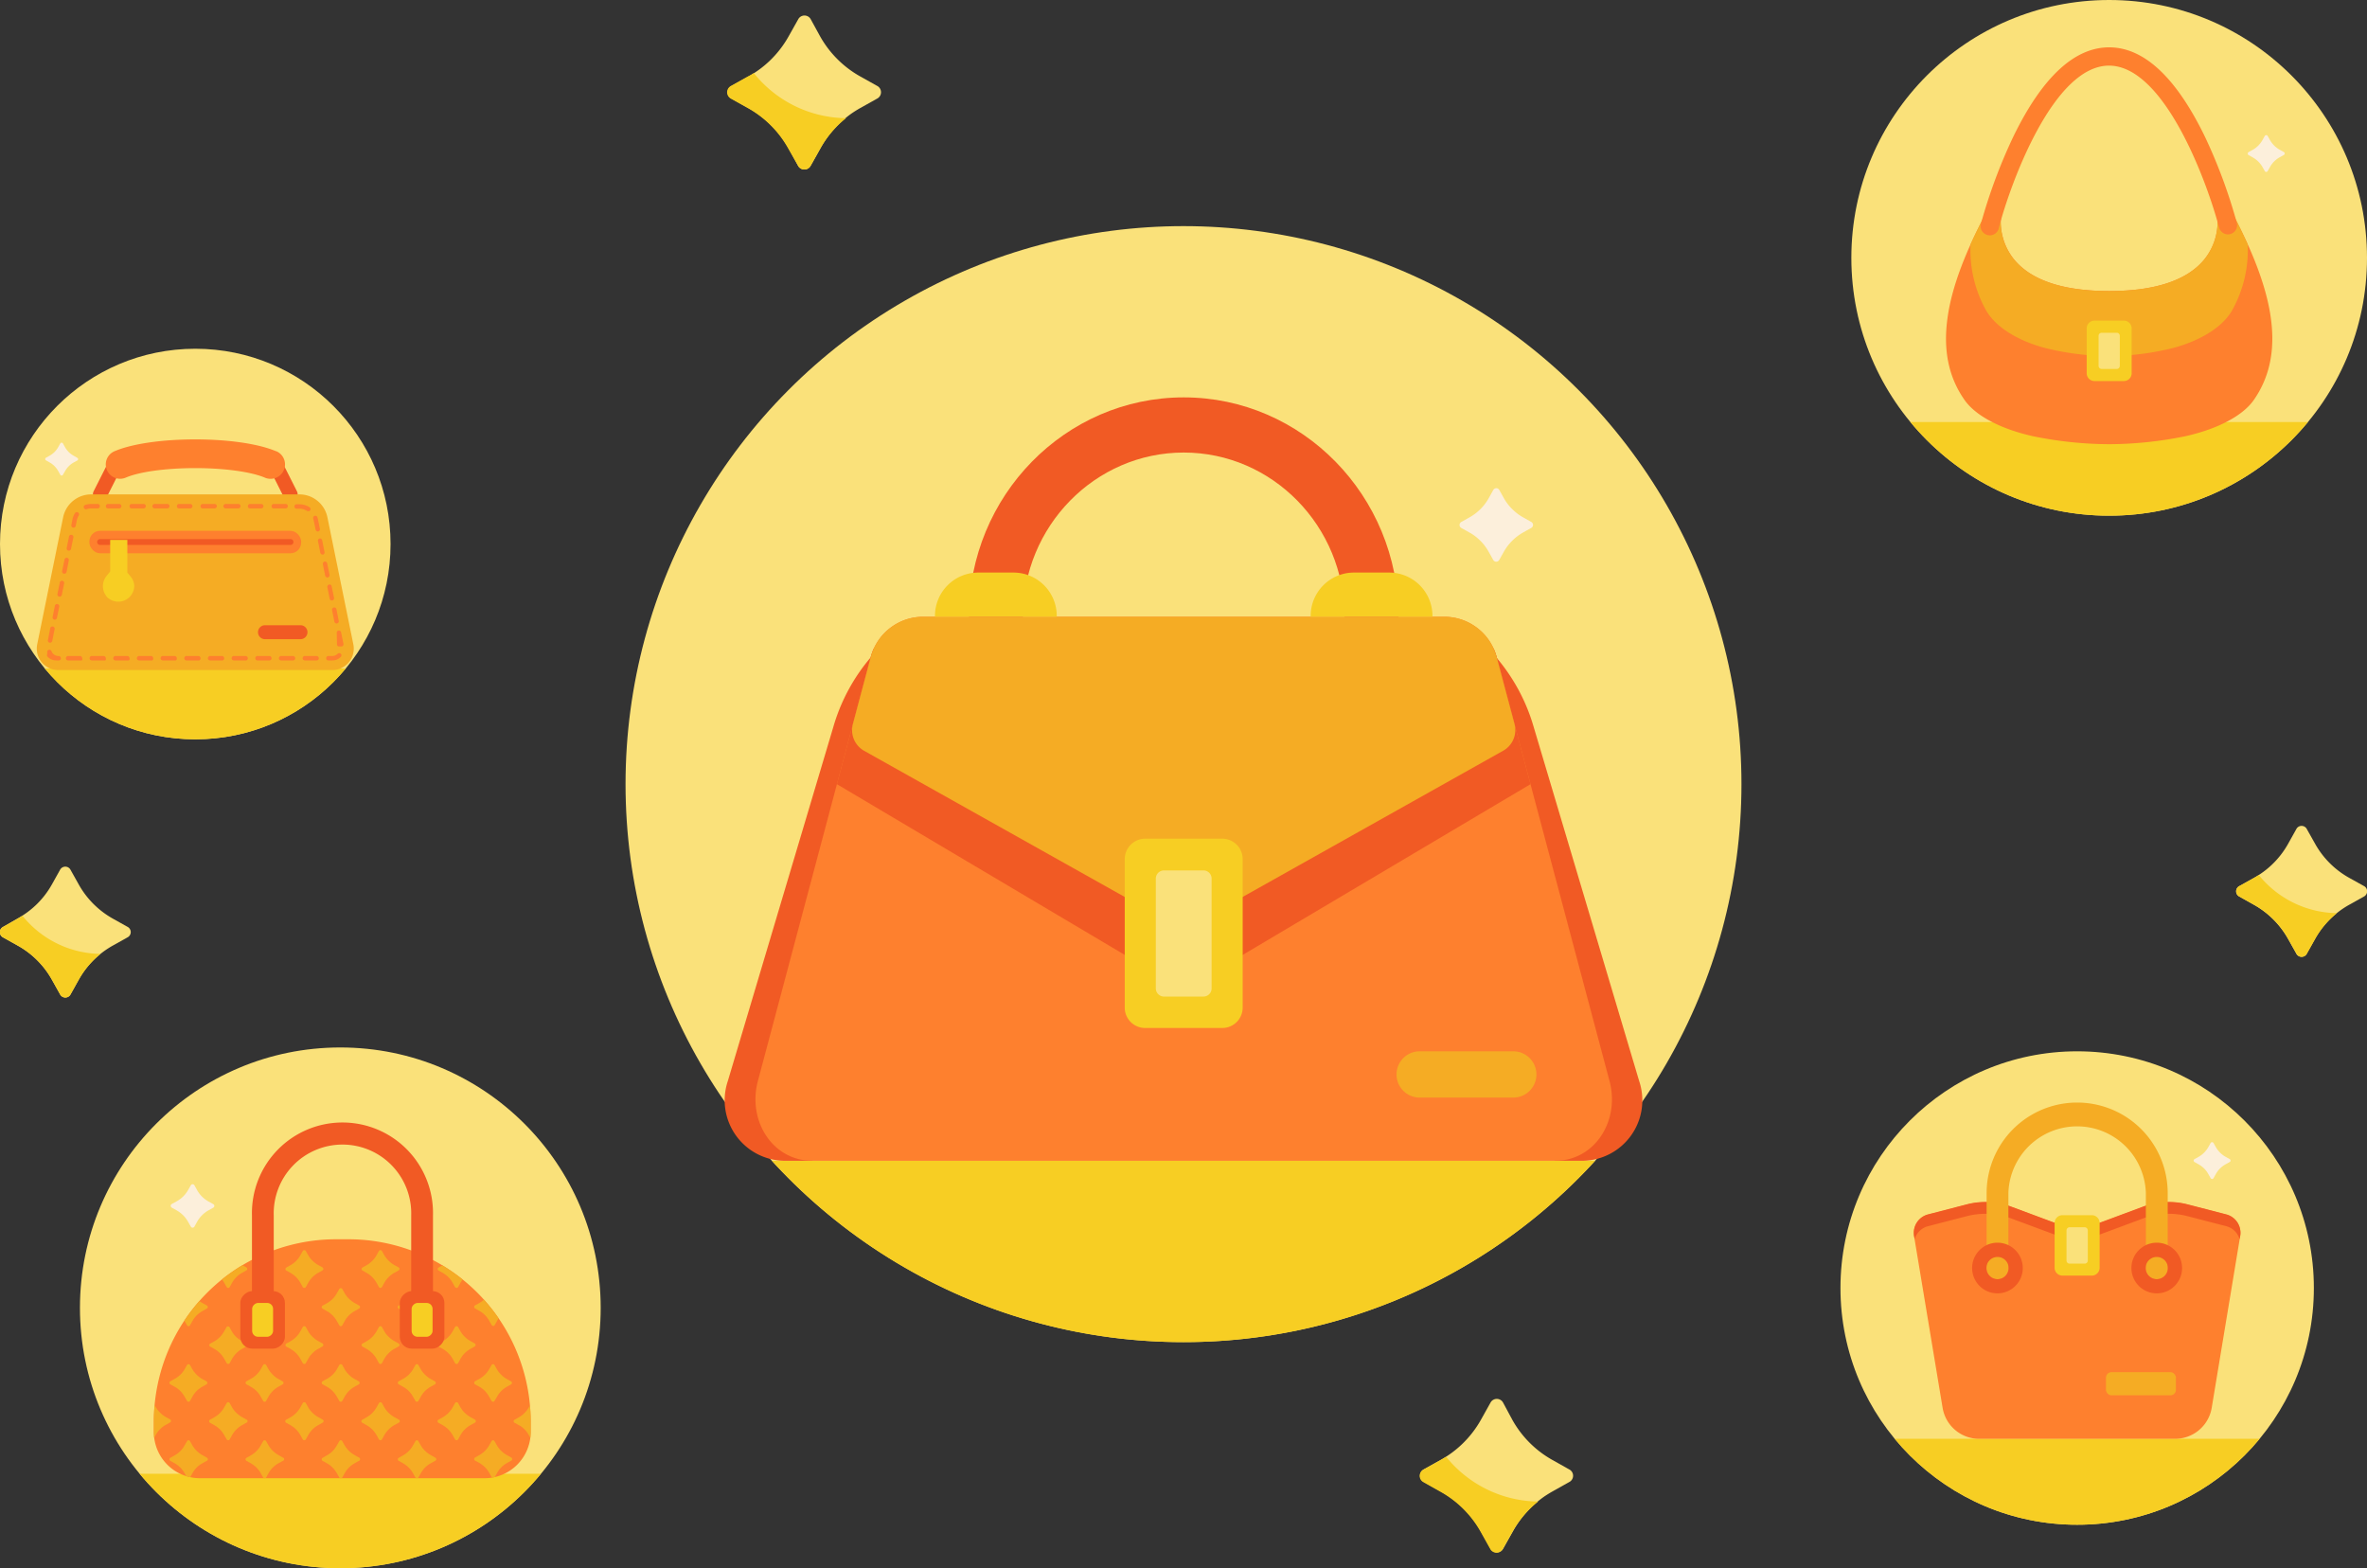 <?xml version="1.0" encoding="UTF-8"?> <svg xmlns="http://www.w3.org/2000/svg" xmlns:xlink="http://www.w3.org/1999/xlink" viewBox="0 0 400 265"><rect x="0" y="0" width="400" height="265" fill="#333333" stroke="none"/><defs><style>.cls-1{fill:none;}.cls-2{fill:#fae17a;}.cls-3{fill:#f7ce23;}.cls-4{fill:#f15a24;}.cls-5{fill:#fe802e;}.cls-6{fill:#f5ac24;}.cls-7{fill:#fcefdb;}.cls-8{clip-path:url(#clip-path);}.cls-9{clip-path:url(#clip-path-2);}.cls-10{clip-path:url(#clip-path-3);}.cls-11{clip-path:url(#clip-path-4);}.cls-12{clip-path:url(#clip-path-5);}</style><clipPath id="clip-path"><circle class="cls-1" cx="351.02" cy="217.65" r="40"></circle></clipPath><clipPath id="clip-path-2"><circle class="cls-1" cx="356.43" cy="43.57" r="43.57"></circle></clipPath><clipPath id="clip-path-3"><circle class="cls-1" cx="57.51" cy="221" r="44"></circle></clipPath><clipPath id="clip-path-4"><path class="cls-1" d="M58.88,209.41H56.83A30.8,30.8,0,0,0,26,240.21V242a7.79,7.79,0,0,0,7.79,7.79H81.89A7.79,7.79,0,0,0,89.68,242v-1.76A30.8,30.8,0,0,0,58.88,209.41Z"></path></clipPath><clipPath id="clip-path-5"><circle class="cls-1" cx="33" cy="91.93" r="33"></circle></clipPath></defs><g id="Layer_2" data-name="Layer 2"><g id="BG"><rect class="cls-1" width="400" height="265"></rect><circle class="cls-2" cx="200" cy="132.5" r="94.29"></circle><path class="cls-3" d="M200,226.79a94,94,0,0,0,69.55-30.64H130.45A94,94,0,0,0,200,226.79Z"></path><path class="cls-4" d="M137.3,196.15h-4.77A10.22,10.22,0,0,1,123,182.66l17.8-59.74a31.64,31.64,0,0,1,6.33-11.82h0Z"></path><path class="cls-4" d="M262.7,196.15h4.77A10.22,10.22,0,0,0,277,182.66l-17.8-59.74a31.64,31.64,0,0,0-6.33-11.82h0Z"></path><path class="cls-5" d="M272,182.69,252.94,111.1a9.16,9.16,0,0,0-8.81-6.88H155.94a9.16,9.16,0,0,0-8.81,6.88l-19.06,71.59c-1.77,6.67,2.46,13.46,9.23,13.46H262.78C269.54,196.15,273.77,189.36,272,182.69Z"></path><path class="cls-6" d="M255.73,177.65H239.91a3.91,3.91,0,1,0,0,7.82h15.82a3.91,3.91,0,1,0,0-7.82Z"></path><path class="cls-4" d="M206.21,163.61l52.43-31.1-5.7-21.41a10.09,10.09,0,0,0-.53-1.49,9.71,9.71,0,0,0-4.87-1.32h-95a9.72,9.72,0,0,0-4.88,1.32,10.09,10.09,0,0,0-.53,1.49l-5.7,21.41,52.44,31.1A12.08,12.08,0,0,0,206.21,163.61Z"></path><path class="cls-6" d="M255.94,122.35l-3-11.25a9.16,9.16,0,0,0-8.81-6.88H155.94a9.16,9.16,0,0,0-8.81,6.88l-3,11.25a4,4,0,0,0,1.9,4.52l48.27,27.07a11.21,11.21,0,0,0,11.46,0L254,126.87A4,4,0,0,0,255.94,122.35Z"></path><path class="cls-3" d="M206.58,141.72H193.49a3.46,3.46,0,0,0-3.42,3.5v25a3.45,3.45,0,0,0,3.42,3.49h13.09a3.45,3.45,0,0,0,3.42-3.49v-25A3.46,3.46,0,0,0,206.58,141.72Z"></path><path class="cls-2" d="M203.39,147.08h-6.7a1.39,1.39,0,0,0-1.37,1.4V167a1.39,1.39,0,0,0,1.37,1.4h6.7a1.38,1.38,0,0,0,1.36-1.4V148.48A1.38,1.38,0,0,0,203.39,147.08Z"></path><path class="cls-4" d="M236.34,104.22h-9.12c0-15.3-12.2-27.75-27.18-27.75s-27.18,12.45-27.18,27.75h-9.13c0-20.44,16.29-37.07,36.31-37.07S236.34,83.78,236.34,104.22Z"></path><path class="cls-3" d="M165.32,96.75h5.94a7.32,7.32,0,0,1,7.32,7.32v.15a0,0,0,0,1,0,0H158a0,0,0,0,1,0,0v-.15a7.32,7.32,0,0,1,7.32-7.32Z"></path><path class="cls-3" d="M228.81,96.75h5.94a7.32,7.32,0,0,1,7.32,7.32v.15a0,0,0,0,1,0,0H221.49a0,0,0,0,1,0,0v-.15A7.32,7.32,0,0,1,228.81,96.75Z"></path><path class="cls-7" d="M246.93,88.21l1.39-.78a8.42,8.42,0,0,0,3.26-3.25l.78-1.4a.58.58,0,0,1,1,0l.78,1.4a8.32,8.32,0,0,0,1.57,2h0a8.2,8.2,0,0,0,1.68,1.24l1.39.78a.58.58,0,0,1,0,1l-1.39.78a8.58,8.58,0,0,0-3.26,3.26l-.78,1.39a.58.58,0,0,1-1,0l-.78-1.39A8.42,8.42,0,0,0,249,90.4a7.06,7.06,0,0,0-.65-.4l-1.39-.78A.58.58,0,0,1,246.93,88.21Z"></path><circle class="cls-2" cx="351.02" cy="217.65" r="40"></circle><g class="cls-8"><rect class="cls-3" x="316.32" y="243.13" width="69.4" height="14.52"></rect></g><path class="cls-5" d="M367.56,243.13H334.47a6.26,6.26,0,0,1-6.19-5.25l-4.82-29a3.21,3.21,0,0,1,2.37-3.64l6.53-1.69a12.51,12.51,0,0,1,7.51.38l6.89,2.56a12.24,12.24,0,0,0,8.52,0l6.88-2.56a12.54,12.54,0,0,1,7.52-.38l6.53,1.69a3.2,3.2,0,0,1,2.36,3.64l-4.81,29A6.27,6.27,0,0,1,367.56,243.13Z"></path><path class="cls-4" d="M325.83,207.2l6.53-1.69a12.51,12.51,0,0,1,7.51.38l6.89,2.56a12.24,12.24,0,0,0,8.52,0l6.88-2.56a12.54,12.54,0,0,1,7.52-.38l6.53,1.69a3.21,3.21,0,0,1,2.27,2.21l.09-.57a3.2,3.2,0,0,0-2.36-3.64l-6.53-1.69a12.54,12.54,0,0,0-7.52.38l-6.88,2.56a12.24,12.24,0,0,1-8.52,0l-6.89-2.56a12.51,12.51,0,0,0-7.51-.38l-6.53,1.69a3.21,3.21,0,0,0-2.37,3.64l.1.57A3.17,3.17,0,0,1,325.83,207.2Z"></path><path class="cls-6" d="M364.47,216.15a1.85,1.85,0,0,1-1.84-1.84v-12.7a11.62,11.62,0,0,0-23.23,0v12.7a1.84,1.84,0,0,1-3.68,0v-12.7a15.3,15.3,0,0,1,30.6,0v12.7A1.85,1.85,0,0,1,364.47,216.15Z"></path><path class="cls-4" d="M337.56,218.55a4.28,4.28,0,1,1,4.27-4.27A4.28,4.28,0,0,1,337.56,218.55Zm0-6.15a1.88,1.88,0,1,0,1.88,1.88A1.88,1.88,0,0,0,337.56,212.4Z"></path><path class="cls-4" d="M364.47,218.55a4.28,4.28,0,1,1,4.28-4.27A4.28,4.28,0,0,1,364.47,218.55Zm0-6.15a1.88,1.88,0,1,0,1.88,1.88A1.88,1.88,0,0,0,364.47,212.4Z"></path><rect class="cls-6" x="355.89" y="231.87" width="11.82" height="3.91" rx="0.92"></rect><path class="cls-3" d="M353.51,205.34h-5a1.32,1.32,0,0,0-1.3,1.33v7.54a1.32,1.32,0,0,0,1.3,1.34h5a1.33,1.33,0,0,0,1.31-1.34v-7.54A1.33,1.33,0,0,0,353.51,205.34Z"></path><path class="cls-2" d="M352.29,207.38h-2.55a.53.53,0,0,0-.52.54V213a.52.52,0,0,0,.52.53h2.55a.53.53,0,0,0,.53-.53v-5.05A.54.54,0,0,0,352.29,207.38Z"></path><path class="cls-7" d="M370.85,195.87l.7-.39a4.4,4.4,0,0,0,1.63-1.63l.39-.7a.29.29,0,0,1,.5,0l.39.7a4.52,4.52,0,0,0,.79,1h0a4.35,4.35,0,0,0,.84.62l.7.39a.28.28,0,0,1,0,.5l-.7.39a4.25,4.25,0,0,0-1.63,1.63l-.39.69a.28.28,0,0,1-.5,0l-.39-.69a4.27,4.27,0,0,0-1.31-1.43l-.32-.2-.7-.39A.28.28,0,0,1,370.85,195.87Z"></path><circle class="cls-2" cx="356.43" cy="43.57" r="43.57"></circle><g class="cls-9"><rect class="cls-3" x="318.64" y="71.32" width="75.59" height="15.81"></rect></g><path class="cls-5" d="M356.54,75.06h-.11A65.2,65.2,0,0,1,343.5,73.7c-5.46-1.23-9.66-3.46-11.51-6.11-2.8-4-3.71-8.75-2.78-14.52.77-4.82,2.87-10.4,6.41-17.08l0-.08h2.58l0,.18a10.17,10.17,0,0,0,2.17,7.76c2.91,3.53,8.31,5.33,16.06,5.33s13.16-1.8,16.07-5.33a10.14,10.14,0,0,0,2.16-7.76l0-.18h2.58l0,.08c3.54,6.68,5.63,12.26,6.41,17.08.93,5.77,0,10.52-2.78,14.52-1.85,2.65-6.05,4.88-11.51,6.11A65.33,65.33,0,0,1,356.54,75.06Z"></path><path class="cls-6" d="M356.52,60.17h-.18a45.74,45.74,0,0,1-10.9-1.41c-4.65-1.27-8.22-3.56-9.8-6.29h0A20.93,20.93,0,0,1,333,41.35v-.06c.76-1.68,1.64-3.46,2.61-5.3l0-.08h2.58l0,.18a10.17,10.17,0,0,0,2.17,7.76c2.91,3.53,8.31,5.33,16.06,5.33s13.16-1.8,16.07-5.33a10.14,10.14,0,0,0,2.16-7.76l0-.18h2.58l0,.08c1,1.84,1.85,3.62,2.61,5.3v.06a20.84,20.84,0,0,1-2.65,11.12c-1.57,2.73-5.14,5-9.79,6.29A45.75,45.75,0,0,1,356.52,60.17Z"></path><path class="cls-5" d="M376.54,39.61A1.58,1.58,0,0,1,375,38.44c-2-7.61-9.22-27.35-18.6-27.35s-16.6,19.74-18.6,27.35a1.56,1.56,0,1,1-3-.79,90.6,90.6,0,0,1,5.42-14.54C345.1,13.07,350.54,8,356.43,8s11.34,5.1,16.2,15.14A88.92,88.92,0,0,1,378,37.65a1.55,1.55,0,0,1-1.11,1.9A1.32,1.32,0,0,1,376.54,39.61Z"></path><path class="cls-3" d="M358.93,54.18h-5a1.32,1.32,0,0,0-1.3,1.34v7.54a1.32,1.32,0,0,0,1.3,1.33h5a1.32,1.32,0,0,0,1.3-1.33V55.52A1.32,1.32,0,0,0,358.93,54.18Z"></path><path class="cls-2" d="M357.71,56.23h-2.55a.52.52,0,0,0-.52.53v5.05a.53.53,0,0,0,.52.54h2.55a.53.53,0,0,0,.52-.54V56.76A.52.52,0,0,0,357.71,56.23Z"></path><path class="cls-7" d="M380,25.7l.7-.39a4.32,4.32,0,0,0,1.63-1.63l.39-.7a.29.29,0,0,1,.5,0l.39.7a4.52,4.52,0,0,0,.79,1h0a4.67,4.67,0,0,0,.84.62l.7.39a.28.28,0,0,1,0,.5l-.7.39a4.25,4.25,0,0,0-1.63,1.63l-.39.69a.28.28,0,0,1-.5,0l-.39-.69A4.27,4.27,0,0,0,381,26.79l-.32-.2-.7-.39A.29.29,0,0,1,380,25.7Z"></path><circle class="cls-2" cx="57.51" cy="221" r="44"></circle><g class="cls-10"><rect class="cls-3" x="19.34" y="249.03" width="76.34" height="15.97"></rect></g><path class="cls-5" d="M58.88,209.41H56.83A30.8,30.8,0,0,0,26,240.21V242a7.79,7.79,0,0,0,7.79,7.79H81.89A7.79,7.79,0,0,0,89.68,242v-1.76A30.8,30.8,0,0,0,58.88,209.41Z"></path><g class="cls-11"><path class="cls-6" d="M28.76,239.86l-.72-.4a4.25,4.25,0,0,1-.87-.64h0a4.1,4.1,0,0,1-.81-1l-.41-.72a.3.3,0,0,0-.52,0l-.4.72a4.51,4.51,0,0,1-1.68,1.68l-.72.4a.3.3,0,0,0,0,.52l.72.4.33.21A4.32,4.32,0,0,1,25,242.46l.4.72a.3.3,0,0,0,.52,0l.41-.72A4.37,4.37,0,0,1,28,240.78l.72-.4A.3.3,0,0,0,28.76,239.86Z"></path><path class="cls-6" d="M41.62,239.86l-.72-.4a4.54,4.54,0,0,1-.87-.64h0a4.34,4.34,0,0,1-.81-1l-.4-.72a.3.3,0,0,0-.52,0l-.41.72a4.37,4.37,0,0,1-1.68,1.68l-.72.4a.3.3,0,0,0,0,.52l.72.4.34.21a4.39,4.39,0,0,1,1.34,1.47l.41.72a.3.3,0,0,0,.52,0l.4-.72a4.51,4.51,0,0,1,1.68-1.68l.72-.4A.29.29,0,0,0,41.62,239.86Z"></path><path class="cls-6" d="M54.49,239.86l-.72-.4a4.25,4.25,0,0,1-.87-.64h0a4.1,4.1,0,0,1-.81-1l-.41-.72a.3.3,0,0,0-.52,0l-.4.72a4.44,4.44,0,0,1-1.68,1.68l-.72.4a.3.3,0,0,0,0,.52l.72.4.33.21a4.32,4.32,0,0,1,1.35,1.47l.4.72a.3.3,0,0,0,.52,0l.41-.72a4.37,4.37,0,0,1,1.68-1.68l.72-.4A.3.3,0,0,0,54.49,239.86Z"></path><path class="cls-6" d="M67.35,239.86l-.72-.4a4.54,4.54,0,0,1-.87-.64h0a4.34,4.34,0,0,1-.81-1l-.4-.72a.3.3,0,0,0-.52,0l-.4.72a4.47,4.47,0,0,1-1.69,1.68l-.71.4a.29.29,0,0,0,0,.52l.71.4.34.21a4.53,4.53,0,0,1,1.35,1.47l.4.72a.3.3,0,0,0,.52,0l.4-.72a4.51,4.51,0,0,1,1.68-1.68l.72-.4A.29.29,0,0,0,67.35,239.86Z"></path><path class="cls-6" d="M80.22,239.86l-.72-.4a4.25,4.25,0,0,1-.87-.64h0a4.1,4.1,0,0,1-.81-1l-.4-.72a.31.31,0,0,0-.53,0l-.4.72a4.44,4.44,0,0,1-1.68,1.68l-.72.4a.3.3,0,0,0,0,.52l.72.4.33.21a4.32,4.32,0,0,1,1.35,1.47l.4.72a.31.31,0,0,0,.53,0l.4-.72a4.37,4.37,0,0,1,1.68-1.68l.72-.4A.3.3,0,0,0,80.22,239.86Z"></path><path class="cls-6" d="M93.08,239.86l-.72-.4a4.87,4.87,0,0,1-.87-.64h0a4.34,4.34,0,0,1-.81-1l-.4-.72a.3.3,0,0,0-.52,0l-.4.72a4.51,4.51,0,0,1-1.68,1.68l-.72.4a.29.29,0,0,0,0,.52l.72.4L88,241a4.32,4.32,0,0,1,1.35,1.47l.4.72a.3.3,0,0,0,.52,0l.4-.72a4.51,4.51,0,0,1,1.68-1.68l.72-.4A.29.29,0,0,0,93.08,239.86Z"></path><path class="cls-6" d="M22.63,227.53l.72.4.33.21A4.32,4.32,0,0,1,25,229.61l.4.72a.3.3,0,0,0,.52,0l.41-.72A4.37,4.37,0,0,1,28,227.93l.72-.4a.3.3,0,0,0,0-.52l-.72-.4a4.25,4.25,0,0,1-.87-.64h0a4.1,4.1,0,0,1-.81-1l-.41-.72a.3.3,0,0,0-.52,0l-.4.72a4.51,4.51,0,0,1-1.68,1.68l-.72.4A.3.3,0,0,0,22.63,227.53Z"></path><path class="cls-6" d="M35.49,227.53l.72.4.34.21a4.39,4.39,0,0,1,1.34,1.47l.41.72a.3.3,0,0,0,.52,0l.4-.72a4.51,4.51,0,0,1,1.68-1.68l.72-.4a.29.29,0,0,0,0-.52l-.72-.4A4.54,4.54,0,0,1,40,226h0a4.34,4.34,0,0,1-.81-1l-.4-.72a.3.3,0,0,0-.52,0l-.41.72a4.37,4.37,0,0,1-1.68,1.68l-.72.4A.3.3,0,0,0,35.49,227.53Z"></path><path class="cls-6" d="M48.36,227.53l.72.4.33.21a4.32,4.32,0,0,1,1.35,1.47l.4.72a.3.3,0,0,0,.52,0l.41-.72a4.37,4.37,0,0,1,1.68-1.68l.72-.4a.3.3,0,0,0,0-.52l-.72-.4a4.25,4.25,0,0,1-.87-.64h0a4.1,4.1,0,0,1-.81-1l-.41-.72a.3.3,0,0,0-.52,0l-.4.72a4.44,4.44,0,0,1-1.68,1.68l-.72.4A.3.3,0,0,0,48.36,227.53Z"></path><path class="cls-6" d="M61.23,227.53l.71.4.34.21a4.53,4.53,0,0,1,1.35,1.47l.4.72a.3.3,0,0,0,.52,0l.4-.72a4.51,4.51,0,0,1,1.68-1.68l.72-.4a.29.29,0,0,0,0-.52l-.72-.4a4.54,4.54,0,0,1-.87-.64h0a4.34,4.34,0,0,1-.81-1l-.4-.72a.3.3,0,0,0-.52,0l-.4.72a4.47,4.47,0,0,1-1.69,1.68l-.71.4A.29.29,0,0,0,61.23,227.53Z"></path><path class="cls-6" d="M74.09,227.53l.72.4.33.21a4.32,4.32,0,0,1,1.35,1.47l.4.72a.31.31,0,0,0,.53,0l.4-.72a4.37,4.37,0,0,1,1.68-1.68l.72-.4a.3.3,0,0,0,0-.52l-.72-.4a4.25,4.25,0,0,1-.87-.64h0a4.1,4.1,0,0,1-.81-1l-.4-.72a.31.31,0,0,0-.53,0l-.4.72a4.44,4.44,0,0,1-1.68,1.68l-.72.4A.3.3,0,0,0,74.09,227.53Z"></path><path class="cls-6" d="M93.08,227l-.72-.4a4.87,4.87,0,0,1-.87-.64h0a4.34,4.34,0,0,1-.81-1l-.4-.72a.3.3,0,0,0-.52,0l-.4.72a4.51,4.51,0,0,1-1.68,1.68L87,227a.29.29,0,0,0,0,.52l.72.4.33.21a4.32,4.32,0,0,1,1.35,1.47l.4.72a.3.3,0,0,0,.52,0l.4-.72a4.51,4.51,0,0,1,1.68-1.68l.72-.4A.29.29,0,0,0,93.08,227Z"></path><path class="cls-6" d="M22.63,214.68l.72.4.33.21A4.32,4.32,0,0,1,25,216.76l.4.72a.3.3,0,0,0,.52,0l.41-.72A4.37,4.37,0,0,1,28,215.08l.72-.4a.3.3,0,0,0,0-.52l-.72-.4a4.65,4.65,0,0,1-.87-.64h0a4.49,4.49,0,0,1-.81-1l-.41-.72a.3.3,0,0,0-.52,0l-.4.72a4.51,4.51,0,0,1-1.68,1.68l-.72.4A.3.3,0,0,0,22.63,214.68Z"></path><path class="cls-6" d="M35.49,214.68l.72.4a3.87,3.87,0,0,1,.34.21,4.39,4.39,0,0,1,1.34,1.47l.41.72a.3.3,0,0,0,.52,0l.4-.72a4.51,4.51,0,0,1,1.68-1.68l.72-.4a.29.29,0,0,0,0-.52l-.72-.4a5,5,0,0,1-.87-.64h0a4.77,4.77,0,0,1-.81-1l-.4-.72a.3.3,0,0,0-.52,0l-.41.72a4.37,4.37,0,0,1-1.68,1.68l-.72.4A.3.3,0,0,0,35.49,214.68Z"></path><path class="cls-6" d="M48.36,214.68l.72.4a3.7,3.7,0,0,1,.33.21,4.32,4.32,0,0,1,1.35,1.47l.4.72a.3.3,0,0,0,.52,0l.41-.72a4.37,4.37,0,0,1,1.68-1.68l.72-.4a.3.3,0,0,0,0-.52l-.72-.4a4.65,4.65,0,0,1-.87-.64h0a4.49,4.49,0,0,1-.81-1l-.41-.72a.3.3,0,0,0-.52,0l-.4.72a4.44,4.44,0,0,1-1.68,1.68l-.72.4A.3.3,0,0,0,48.36,214.68Z"></path><path class="cls-6" d="M61.23,214.68l.71.4a3.87,3.87,0,0,1,.34.21,4.53,4.53,0,0,1,1.35,1.47l.4.72a.3.3,0,0,0,.52,0l.4-.72a4.51,4.51,0,0,1,1.68-1.68l.72-.4a.29.29,0,0,0,0-.52l-.72-.4a5,5,0,0,1-.87-.64h0a4.77,4.77,0,0,1-.81-1l-.4-.72a.3.3,0,0,0-.52,0l-.4.72a4.47,4.47,0,0,1-1.69,1.68l-.71.4A.29.29,0,0,0,61.23,214.68Z"></path><path class="cls-6" d="M74.09,214.68l.72.4a3.7,3.7,0,0,1,.33.21,4.32,4.32,0,0,1,1.35,1.47l.4.72a.31.31,0,0,0,.53,0l.4-.72a4.37,4.37,0,0,1,1.68-1.68l.72-.4a.3.3,0,0,0,0-.52l-.72-.4a4.65,4.65,0,0,1-.87-.64h0a4.49,4.49,0,0,1-.81-1l-.4-.72a.31.31,0,0,0-.53,0l-.4.72a4.44,4.44,0,0,1-1.68,1.68l-.72.4A.3.3,0,0,0,74.09,214.68Z"></path><path class="cls-6" d="M87,214.68l.72.4.33.21a4.32,4.32,0,0,1,1.35,1.47l.4.72a.3.3,0,0,0,.52,0l.4-.72a4.51,4.51,0,0,1,1.68-1.68l.72-.4a.29.29,0,0,0,0-.52l-.72-.4a5.41,5.41,0,0,1-.87-.64h0a4.77,4.77,0,0,1-.81-1l-.4-.72a.3.3,0,0,0-.52,0l-.4.72a4.51,4.51,0,0,1-1.68,1.68l-.72.4A.29.29,0,0,0,87,214.68Z"></path><path class="cls-6" d="M34.92,233.43l-.72-.4a3.91,3.91,0,0,1-.87-.64h0a4.34,4.34,0,0,1-.81-1l-.4-.72a.3.3,0,0,0-.52,0l-.41.72A4.24,4.24,0,0,1,29.51,233l-.72.4a.31.31,0,0,0,0,.53l.72.4a3.79,3.79,0,0,1,.34.2A4.43,4.43,0,0,1,31.19,236l.41.71a.29.29,0,0,0,.52,0l.4-.71a4.31,4.31,0,0,1,1.68-1.68l.72-.4A.31.31,0,0,0,34.92,233.43Z"></path><path class="cls-6" d="M47.78,233.43l-.71-.4a3.91,3.91,0,0,1-.87-.64h0a4.1,4.1,0,0,1-.81-1l-.41-.72a.3.3,0,0,0-.52,0l-.4.72A4.37,4.37,0,0,1,42.38,233l-.72.4a.3.3,0,0,0,0,.53l.72.4.33.2A4.35,4.35,0,0,1,44.06,236l.4.71a.29.29,0,0,0,.52,0l.4-.71a4.33,4.33,0,0,1,1.69-1.68l.71-.4A.3.3,0,0,0,47.78,233.43Z"></path><path class="cls-6" d="M60.65,233.43l-.72-.4a4.15,4.15,0,0,1-.87-.64h0a4.34,4.34,0,0,1-.81-1l-.4-.72a.3.3,0,0,0-.52,0l-.41.72A4.24,4.24,0,0,1,55.24,233l-.72.4a.31.31,0,0,0,0,.53l.72.4a3.79,3.79,0,0,1,.34.2A4.43,4.43,0,0,1,56.92,236l.41.71a.29.29,0,0,0,.52,0l.4-.71a4.37,4.37,0,0,1,1.68-1.68l.72-.4A.31.31,0,0,0,60.65,233.43Z"></path><path class="cls-6" d="M73.52,233.43l-.72-.4a3.91,3.91,0,0,1-.87-.64h0a4.1,4.1,0,0,1-.81-1l-.41-.72a.3.3,0,0,0-.52,0l-.4.72A4.37,4.37,0,0,1,68.11,233l-.72.4a.3.3,0,0,0,0,.53l.72.4.33.2A4.35,4.35,0,0,1,69.79,236l.4.71a.29.29,0,0,0,.52,0l.41-.71a4.24,4.24,0,0,1,1.68-1.68l.72-.4A.31.31,0,0,0,73.52,233.43Z"></path><path class="cls-6" d="M86.38,233.43l-.72-.4a4.15,4.15,0,0,1-.87-.64h0a4.34,4.34,0,0,1-.81-1l-.4-.72a.3.3,0,0,0-.52,0l-.41.72A4.24,4.24,0,0,1,81,233l-.72.4a.31.31,0,0,0,0,.53l.72.4a3.79,3.79,0,0,1,.34.2A4.43,4.43,0,0,1,82.65,236l.41.71a.29.29,0,0,0,.52,0L84,236a4.37,4.37,0,0,1,1.68-1.68l.72-.4A.3.3,0,0,0,86.38,233.43Z"></path><path class="cls-6" d="M34.92,246.29l-.72-.41a4.2,4.2,0,0,1-.87-.63h0a4.34,4.34,0,0,1-.81-1l-.4-.71a.29.29,0,0,0-.52,0l-.41.71a4.24,4.24,0,0,1-1.68,1.68l-.72.41a.3.3,0,0,0,0,.52l.72.4a2.39,2.39,0,0,1,.34.21,4.39,4.39,0,0,1,1.34,1.47l.41.72a.3.3,0,0,0,.52,0l.4-.72a4.31,4.31,0,0,1,1.68-1.68l.72-.4A.3.3,0,0,0,34.92,246.29Z"></path><path class="cls-6" d="M47.78,246.29l-.71-.41a4.2,4.2,0,0,1-.87-.63h0a4.1,4.1,0,0,1-.81-1l-.41-.71a.29.29,0,0,0-.52,0l-.4.71a4.37,4.37,0,0,1-1.68,1.68l-.72.41a.29.29,0,0,0,0,.52l.72.4.33.21a4.32,4.32,0,0,1,1.35,1.47l.4.72a.3.3,0,0,0,.52,0l.4-.72a4.33,4.33,0,0,1,1.69-1.68l.71-.4A.29.29,0,0,0,47.78,246.29Z"></path><path class="cls-6" d="M60.65,246.29l-.72-.41a4.49,4.49,0,0,1-.87-.63h0a4.34,4.34,0,0,1-.81-1l-.4-.71a.29.29,0,0,0-.52,0l-.41.71a4.24,4.24,0,0,1-1.68,1.68l-.72.41a.3.3,0,0,0,0,.52l.72.4a2.39,2.39,0,0,1,.34.21,4.39,4.39,0,0,1,1.34,1.47l.41.72a.3.3,0,0,0,.52,0l.4-.72a4.37,4.37,0,0,1,1.68-1.68l.72-.4A.3.3,0,0,0,60.65,246.29Z"></path><path class="cls-6" d="M73.52,246.29l-.72-.41a4.2,4.2,0,0,1-.87-.63h0a4.1,4.1,0,0,1-.81-1l-.41-.71a.29.29,0,0,0-.52,0l-.4.71a4.37,4.37,0,0,1-1.68,1.68l-.72.41a.29.29,0,0,0,0,.52l.72.4.33.21a4.32,4.32,0,0,1,1.35,1.47l.4.72a.3.3,0,0,0,.52,0l.41-.72a4.24,4.24,0,0,1,1.68-1.68l.72-.4A.3.3,0,0,0,73.52,246.29Z"></path><path class="cls-6" d="M86.38,246.29l-.72-.41a4.49,4.49,0,0,1-.87-.63h0a4.34,4.34,0,0,1-.81-1l-.4-.71a.29.29,0,0,0-.52,0l-.41.71A4.24,4.24,0,0,1,81,245.88l-.72.41a.3.3,0,0,0,0,.52l.72.4a2.39,2.39,0,0,1,.34.21,4.39,4.39,0,0,1,1.34,1.47l.41.72a.3.3,0,0,0,.52,0l.4-.72a4.37,4.37,0,0,1,1.68-1.68l.72-.4A.29.29,0,0,0,86.38,246.29Z"></path><path class="cls-6" d="M34.92,220.58l-.72-.4a4.25,4.25,0,0,1-.87-.64h0a4.34,4.34,0,0,1-.81-1l-.4-.72a.3.3,0,0,0-.52,0l-.41.72a4.24,4.24,0,0,1-1.68,1.68l-.72.4a.3.3,0,0,0,0,.52l.72.41a3.79,3.79,0,0,1,.34.2,4.43,4.43,0,0,1,1.34,1.48l.41.71a.29.29,0,0,0,.52,0l.4-.71a4.31,4.31,0,0,1,1.68-1.68l.72-.41A.3.3,0,0,0,34.92,220.58Z"></path><path class="cls-6" d="M47.78,220.58l-.71-.4a4.25,4.25,0,0,1-.87-.64h0a4.1,4.1,0,0,1-.81-1l-.41-.72a.3.3,0,0,0-.52,0l-.4.72a4.37,4.37,0,0,1-1.68,1.68l-.72.4a.29.29,0,0,0,0,.52l.72.41.33.2a4.35,4.35,0,0,1,1.35,1.48l.4.71a.29.29,0,0,0,.52,0l.4-.71a4.33,4.33,0,0,1,1.69-1.68l.71-.41A.29.29,0,0,0,47.78,220.58Z"></path><path class="cls-6" d="M60.65,220.58l-.72-.4a4.54,4.54,0,0,1-.87-.64h0a4.34,4.34,0,0,1-.81-1l-.4-.72a.3.3,0,0,0-.52,0l-.41.72a4.24,4.24,0,0,1-1.68,1.68l-.72.4a.3.3,0,0,0,0,.52l.72.41a3.79,3.79,0,0,1,.34.2,4.43,4.43,0,0,1,1.34,1.48l.41.71a.29.29,0,0,0,.52,0l.4-.71a4.37,4.37,0,0,1,1.68-1.68l.72-.41A.3.3,0,0,0,60.65,220.58Z"></path><path class="cls-6" d="M73.52,220.58l-.72-.4a4.25,4.25,0,0,1-.87-.64h0a4.1,4.1,0,0,1-.81-1l-.41-.72a.3.3,0,0,0-.52,0l-.4.72a4.37,4.37,0,0,1-1.68,1.68l-.72.4a.29.29,0,0,0,0,.52l.72.41.33.2a4.35,4.35,0,0,1,1.35,1.48l.4.71a.29.29,0,0,0,.52,0l.41-.71a4.24,4.24,0,0,1,1.68-1.68l.72-.41A.3.3,0,0,0,73.52,220.58Z"></path><path class="cls-6" d="M86.38,220.58l-.72-.4a4.54,4.54,0,0,1-.87-.64h0a4.34,4.34,0,0,1-.81-1l-.4-.72a.3.3,0,0,0-.52,0l-.41.72A4.24,4.24,0,0,1,81,220.18l-.72.4a.3.3,0,0,0,0,.52l.72.41a3.79,3.79,0,0,1,.34.2,4.43,4.43,0,0,1,1.34,1.48l.41.71a.29.29,0,0,0,.52,0l.4-.71a4.37,4.37,0,0,1,1.68-1.68l.72-.41A.29.29,0,0,0,86.38,220.58Z"></path></g><path class="cls-4" d="M71.33,224.9a1.84,1.84,0,0,1-1.84-1.84V205.37a11.62,11.62,0,1,0-23.23,0v17.69a1.84,1.84,0,1,1-3.68,0V205.37a15.3,15.3,0,1,1,30.59,0v17.69A1.84,1.84,0,0,1,71.33,224.9Z"></path><rect class="cls-4" x="39.52" y="219.26" width="9.72" height="7.54" rx="2" transform="translate(267.41 178.65) rotate(90)"></rect><rect class="cls-3" x="41.52" y="221.26" width="5.72" height="3.54" rx="1" transform="translate(267.41 178.65) rotate(90)"></rect><rect class="cls-4" x="66.47" y="219.26" width="9.72" height="7.54" rx="2" transform="translate(294.36 151.7) rotate(90)"></rect><rect class="cls-3" x="68.47" y="221.26" width="5.72" height="3.54" rx="1" transform="translate(294.36 151.7) rotate(90)"></rect><path class="cls-7" d="M36.07,203.49l-.83-.46a5.13,5.13,0,0,1-1-.73h0a4.9,4.9,0,0,1-.93-1.19l-.46-.83a.35.35,0,0,0-.6,0l-.47.83A5,5,0,0,1,29.85,203l-.83.46a.35.35,0,0,0,0,.6l.83.46.38.24a5.12,5.12,0,0,1,1.55,1.69l.47.83a.35.35,0,0,0,.6,0l.46-.83a5,5,0,0,1,1.93-1.93l.83-.46A.35.35,0,0,0,36.07,203.49Z"></path><circle class="cls-2" cx="33" cy="91.93" r="33"></circle><g class="cls-12"><rect class="cls-3" x="4.37" y="112.96" width="57.26" height="11.98"></rect></g><path class="cls-4" d="M16.91,84.75a1.16,1.16,0,0,1-.54-.13A1.21,1.21,0,0,1,15.83,83l2.3-4.55a1.21,1.21,0,1,1,2.16,1.09L18,84.08A1.23,1.23,0,0,1,16.91,84.75Z"></path><path class="cls-4" d="M49.09,84.75A1.23,1.23,0,0,1,48,84.08l-2.29-4.55a1.21,1.21,0,1,1,2.16-1.09L50.17,83a1.21,1.21,0,0,1-.54,1.63A1.16,1.16,0,0,1,49.09,84.75Z"></path><path class="cls-6" d="M50.59,83.54H15.41a4.84,4.84,0,0,0-4.74,3.87L6.29,108.87a3.63,3.63,0,0,0,3.56,4.36h46.3a3.63,3.63,0,0,0,3.56-4.36L55.33,87.41A4.84,4.84,0,0,0,50.59,83.54Z"></path><path class="cls-5" d="M56.15,111.6h-.66a.36.36,0,0,1-.37-.37.37.37,0,0,1,.37-.38h.66a1.25,1.25,0,0,0,.91-.38.38.38,0,0,1,.53,0,.37.37,0,0,1,0,.53A2,2,0,0,1,56.15,111.6Zm-2.64,0h-2a.37.37,0,0,1-.37-.37.38.38,0,0,1,.37-.38h2a.38.38,0,0,1,.37.38A.37.37,0,0,1,53.51,111.6Zm-4,0h-2a.37.37,0,0,1-.38-.37.38.38,0,0,1,.38-.38h2a.38.38,0,0,1,.38.38A.37.37,0,0,1,49.54,111.6Zm-4,0h-2a.36.36,0,0,1-.37-.37.37.37,0,0,1,.37-.38h2a.38.38,0,0,1,.38.38A.37.37,0,0,1,45.57,111.6Zm-4,0h-2a.37.37,0,0,1-.37-.37.38.38,0,0,1,.37-.38h2a.38.38,0,0,1,.37.38A.37.37,0,0,1,41.61,111.6Zm-4,0h-2a.37.37,0,0,1-.38-.37.38.38,0,0,1,.38-.38h2a.38.38,0,0,1,.38.38A.37.37,0,0,1,37.64,111.6Zm-4,0h-2a.36.36,0,0,1-.37-.37.37.37,0,0,1,.37-.38h2a.38.38,0,0,1,.38.38A.37.37,0,0,1,33.67,111.6Zm-4,0h-2a.37.37,0,0,1-.37-.37.38.38,0,0,1,.37-.38h2a.38.38,0,0,1,.37.38A.37.37,0,0,1,29.71,111.6Zm-4,0h-2a.37.37,0,0,1-.38-.37.38.38,0,0,1,.38-.38h2a.38.38,0,0,1,.38.38A.37.37,0,0,1,25.74,111.6Zm-4,0h-2a.36.36,0,0,1-.37-.37.37.37,0,0,1,.37-.38h2a.38.38,0,0,1,.38.38A.37.37,0,0,1,21.77,111.6Zm-4,0h-2a.37.37,0,0,1-.37-.37.38.38,0,0,1,.37-.38h2a.38.38,0,0,1,.37.38A.37.37,0,0,1,17.81,111.6Zm-4,0h-2a.37.37,0,0,1-.38-.37.38.38,0,0,1,.38-.38h2a.38.38,0,0,1,.38.38A.37.37,0,0,1,13.84,111.6Zm-4,0h0a2,2,0,0,1-1.56-.73A2.05,2.05,0,0,1,8,110.3a.37.37,0,0,1,.21-.48.38.38,0,0,1,.49.21,1.14,1.14,0,0,0,.2.36,1.28,1.28,0,0,0,1,.46.39.39,0,0,1,.39.38A.36.36,0,0,1,9.87,111.6Zm47.8-2.36a.37.37,0,0,1-.37-.3L56.91,107a.36.36,0,0,1,.29-.44.37.37,0,0,1,.44.29l.4,1.94a.38.38,0,0,1-.3.45ZM8.46,108.6H8.39a.36.36,0,0,1-.29-.44l.39-2a.37.37,0,0,1,.44-.29.37.37,0,0,1,.3.44l-.4,2A.38.38,0,0,1,8.46,108.6Zm48.42-3.24a.38.38,0,0,1-.37-.3l-.4-2a.38.38,0,0,1,.74-.15l.39,2a.37.37,0,0,1-.29.44Zm-47.62-.65H9.18a.38.38,0,0,1-.29-.44l.39-1.94a.38.38,0,0,1,.74.15l-.4,1.94A.36.36,0,0,1,9.26,104.71Zm46.82-3.24a.36.36,0,0,1-.36-.3l-.4-1.94a.39.39,0,0,1,.29-.45.36.36,0,0,1,.44.3l.4,1.94a.38.38,0,0,1-.29.44Zm-46-.65H10a.38.38,0,0,1-.29-.45l.4-1.94a.36.36,0,0,1,.44-.29.38.38,0,0,1,.29.44l-.39,1.94A.38.38,0,0,1,10.05,100.82Zm45.24-3.24a.38.38,0,0,1-.37-.3l-.39-1.94a.38.38,0,0,1,.29-.44.36.36,0,0,1,.44.29l.4,1.94a.39.39,0,0,1-.29.45Zm-44.45-.64h-.07a.37.37,0,0,1-.3-.44l.4-1.95a.37.37,0,0,1,.44-.29.36.36,0,0,1,.29.44l-.39,2A.37.37,0,0,1,10.84,96.94ZM54.5,93.7a.38.38,0,0,1-.37-.3l-.4-2A.37.37,0,0,1,54,91a.37.37,0,0,1,.44.29l.4,2a.37.37,0,0,1-.3.44Zm-42.87-.65h-.07a.37.37,0,0,1-.29-.44l.39-1.94a.37.37,0,0,1,.45-.29.37.37,0,0,1,.29.44L12,92.75A.37.37,0,0,1,11.63,93.05Zm42.08-3.24a.37.37,0,0,1-.37-.3L53,87.89a2.29,2.29,0,0,0-.08-.28.38.38,0,0,1,.72-.23c0,.11.07.24.09.36l.33,1.62a.38.38,0,0,1-.29.44Zm-41.28-.65h-.08a.38.38,0,0,1-.29-.45l.2-1a3,3,0,0,1,.41-1,.37.37,0,0,1,.51-.12.37.37,0,0,1,.12.52,2.71,2.71,0,0,0-.31.79l-.2,1A.36.36,0,0,1,12.43,89.16Zm39.66-2.82a.46.46,0,0,1-.2,0,2.4,2.4,0,0,0-1.3-.38h-.4a.38.38,0,1,1,0-.75h.4a3.2,3.2,0,0,1,1.7.49.37.37,0,0,1-.2.69ZM14.5,86.06a.38.38,0,0,1-.12-.73,3.32,3.32,0,0,1,1-.17h1.06a.38.38,0,1,1,0,.75H15.41a2.28,2.28,0,0,0-.78.13Zm33.7-.15h-2a.38.38,0,0,1,0-.75h2a.38.38,0,1,1,0,.75Zm-4,0h-2a.38.38,0,0,1,0-.75h2a.38.38,0,0,1,0,.75Zm-4,0h-2a.38.38,0,1,1,0-.75h2a.38.38,0,1,1,0,.75Zm-4,0h-2a.38.38,0,0,1,0-.75h2a.38.38,0,1,1,0,.75Zm-4,0h-2a.38.38,0,0,1,0-.75h2a.38.38,0,0,1,0,.75Zm-4,0h-2a.38.38,0,1,1,0-.75h2a.38.38,0,1,1,0,.75Zm-4,0h-2a.38.38,0,0,1,0-.75h2a.38.38,0,1,1,0,.75Zm-4,0h-2a.38.38,0,0,1,0-.75h2a.38.38,0,0,1,0,.75Z"></path><rect class="cls-5" x="15.11" y="89.7" width="35.78" height="3.79" rx="1.8"></rect><path class="cls-4" d="M49.09,92.09H16.92a.5.5,0,0,1,0-1H49.09a.5.5,0,0,1,0,1Z"></path><path class="cls-3" d="M22.09,97.45h0l-.57-.69V91.23h-2.9v5.34l-.66.81,0,0,0,0h0a2.74,2.74,0,0,0-.07,3.24,1.64,1.64,0,0,0,.55.56,2.7,2.7,0,0,0,4.25-2.18A2.63,2.63,0,0,0,22.09,97.45Z"></path><path class="cls-5" d="M46.65,76.25c-2.93-1.25-8-2-13.65-2s-10.72.74-13.65,2a2.42,2.42,0,1,0,1.9,4.46c2.33-1,6.83-1.61,11.75-1.61s9.42.62,11.75,1.61a2.38,2.38,0,0,0,1,.2,2.43,2.43,0,0,0,.95-4.66Z"></path><path class="cls-4" d="M50.78,105.65h-6a1.18,1.18,0,1,0,0,2.36h6a1.18,1.18,0,1,0,0-2.36Z"></path><path class="cls-7" d="M13.05,77.36,12.43,77a4,4,0,0,1-.75-.55h0a4.1,4.1,0,0,1-.7-.9l-.34-.62a.26.26,0,0,0-.45,0l-.35.62A3.74,3.74,0,0,1,8.39,77l-.62.35a.25.25,0,0,0,0,.44l.62.35.29.18A3.82,3.82,0,0,1,9.84,79.6l.35.62a.25.25,0,0,0,.45,0L11,79.6a3.81,3.81,0,0,1,1.45-1.45l.62-.34A.25.25,0,0,0,13.05,77.36Z"></path><path class="cls-2" d="M399.48,149.72,397,148.34a14.93,14.93,0,0,1-5.77-5.76l-1.39-2.47a1,1,0,0,0-1.79,0l-1.38,2.47a14.85,14.85,0,0,1-2.78,3.57h0a15.07,15.07,0,0,1-3,2.2l-2.46,1.37a1,1,0,0,0,0,1.79l2.46,1.38a15,15,0,0,1,5.77,5.77l1.38,2.46a1,1,0,0,0,1.8,0l1.38-2.46a14.94,14.94,0,0,1,4.62-5.06c.37-.25.75-.49,1.15-.71l2.47-1.38A1,1,0,0,0,399.48,149.72Z"></path><path class="cls-3" d="M381.72,147.86l-.81.49-2.46,1.37a1,1,0,0,0,0,1.79l2.46,1.38a15,15,0,0,1,5.77,5.77l1.38,2.46a1,1,0,0,0,1.8,0l1.38-2.46a14.91,14.91,0,0,1,3.69-4.36A17.21,17.21,0,0,1,381.72,147.86Z"></path><path class="cls-2" d="M265.27,248.35l-2.9-1.63a17.56,17.56,0,0,1-6.79-6.78L254,237a1.21,1.21,0,0,0-2.11,0l-1.62,2.9a17.64,17.64,0,0,1-3.27,4.2h0a17.55,17.55,0,0,1-3.51,2.58l-2.9,1.62a1.2,1.2,0,0,0,0,2.1l2.9,1.63a17.62,17.62,0,0,1,6.79,6.78l1.62,2.9a1.21,1.21,0,0,0,2.11,0l1.63-2.9a17.7,17.7,0,0,1,5.43-6c.44-.29.89-.57,1.36-.83l2.9-1.63A1.2,1.2,0,0,0,265.27,248.35Z"></path><path class="cls-3" d="M244.38,246.16c-.31.2-.63.39-.95.57l-2.9,1.62a1.2,1.2,0,0,0,0,2.1l2.9,1.63a17.62,17.62,0,0,1,6.79,6.78l1.62,2.9a1.21,1.21,0,0,0,2.11,0l1.63-2.9a17.61,17.61,0,0,1,4.35-5.13A20.25,20.25,0,0,1,244.38,246.16Z"></path><path class="cls-2" d="M148.28,14.54l-2.9-1.62a17.69,17.69,0,0,1-6.79-6.78L137,3.24a1.2,1.2,0,0,0-2.1,0l-1.63,2.9a17.58,17.58,0,0,1-3.27,4.2h0a17.51,17.51,0,0,1-3.52,2.58l-2.9,1.62a1.21,1.21,0,0,0,0,2.11l2.9,1.62a17.65,17.65,0,0,1,6.79,6.79L134.86,28A1.21,1.21,0,0,0,137,28l1.62-2.89A17.64,17.64,0,0,1,144,19.11q.66-.45,1.35-.84l2.9-1.62A1.21,1.21,0,0,0,148.28,14.54Z"></path><path class="cls-3" d="M127.39,12.35c-.31.2-.62.39-1,.57l-2.9,1.62a1.21,1.21,0,0,0,0,2.11l2.9,1.62a17.65,17.65,0,0,1,6.79,6.79L134.86,28A1.21,1.21,0,0,0,137,28l1.62-2.89a17.65,17.65,0,0,1,4.35-5.14A20.23,20.23,0,0,1,127.39,12.35Z"></path><path class="cls-2" d="M21.56,156.62l-2.47-1.38a15,15,0,0,1-5.77-5.76L11.93,147a1,1,0,0,0-1.79,0l-1.38,2.47A14.8,14.8,0,0,1,6,153H6a15,15,0,0,1-3,2.19L.53,156.62a1,1,0,0,0,0,1.79L3,159.79a14.93,14.93,0,0,1,5.77,5.76L10.14,168a1,1,0,0,0,1.8,0l1.38-2.47a14.91,14.91,0,0,1,4.62-5.05c.37-.25.75-.49,1.15-.71l2.47-1.38A1,1,0,0,0,21.56,156.62Z"></path><path class="cls-3" d="M3.8,154.75c-.27.17-.53.34-.81.49L.53,156.62a1,1,0,0,0,0,1.79L3,159.79a14.93,14.93,0,0,1,5.77,5.76L10.14,168a1,1,0,0,0,1.8,0l1.38-2.47A15,15,0,0,1,17,161.19,17.18,17.18,0,0,1,3.8,154.75Z"></path></g></g></svg> 